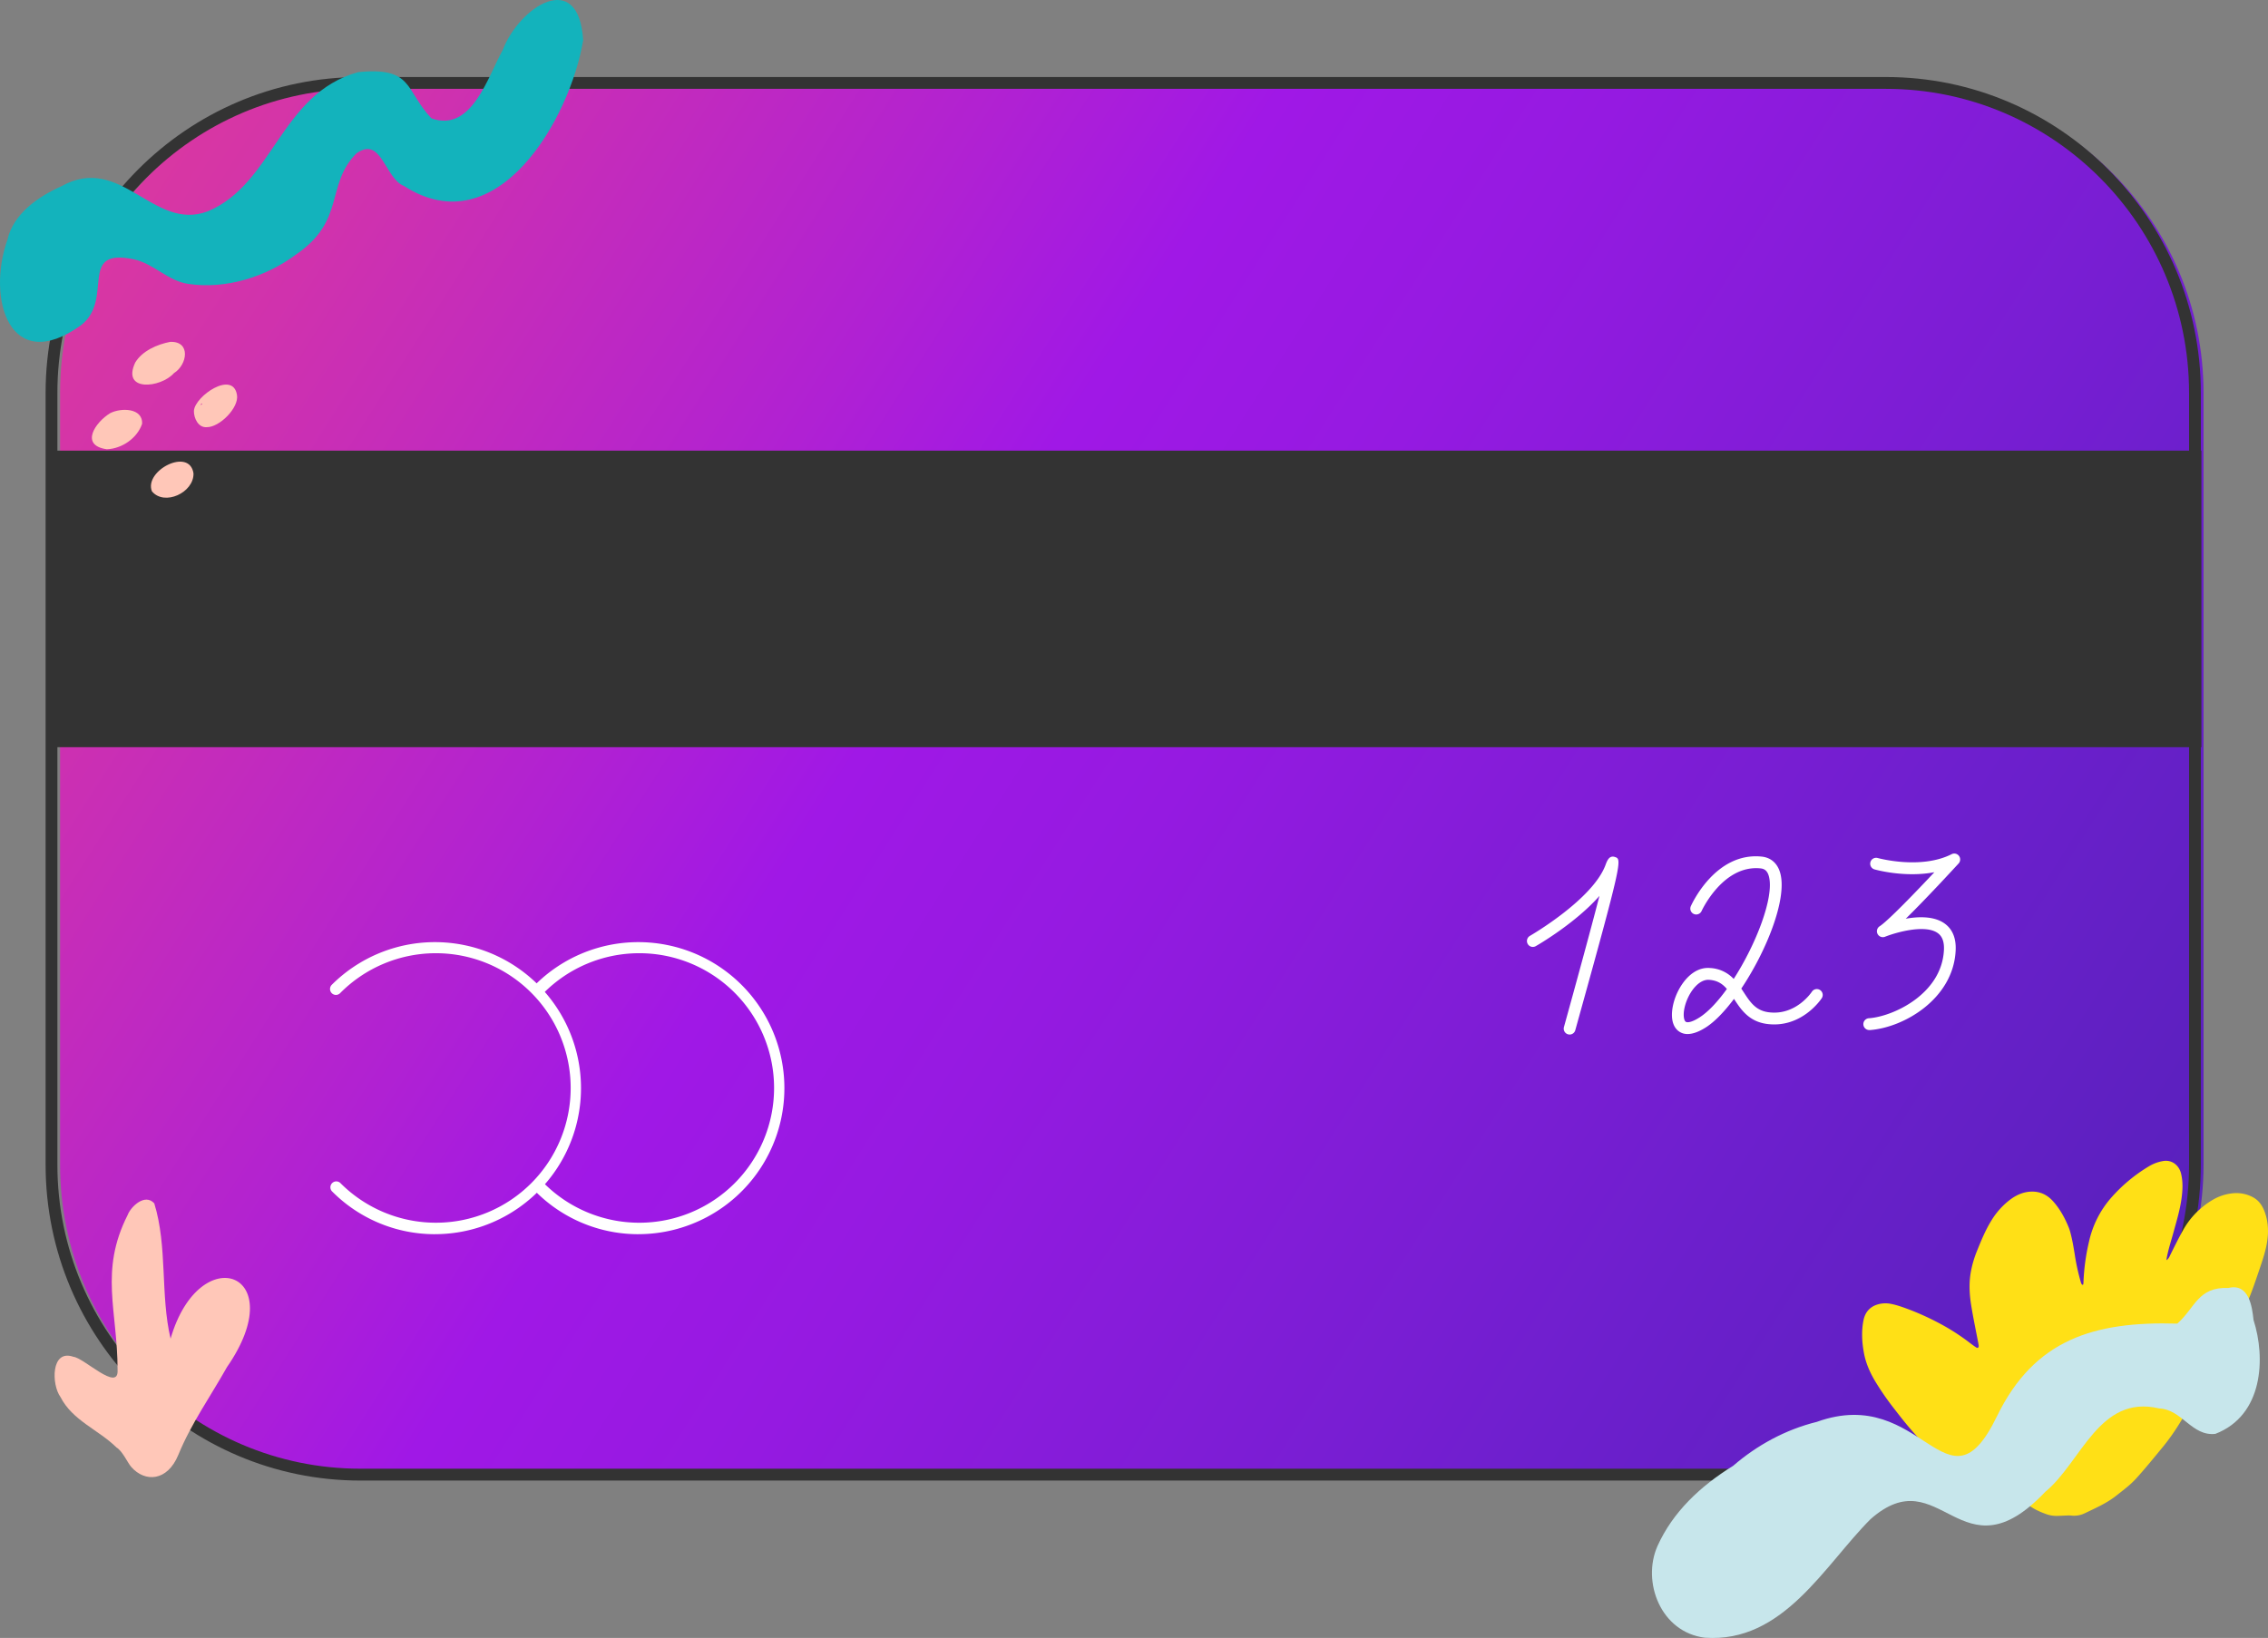 <svg xmlns="http://www.w3.org/2000/svg" xmlns:xlink="http://www.w3.org/1999/xlink" viewBox="0 0 2467.2 1782.27"><rect x="0" y="0" width="2467.2" height="1782.27" fill="#808080" stroke="none"/><defs><style>.cls-1{fill:none;}.cls-2{fill:url(#linear-gradient);}.cls-3{fill:#fff;}.cls-4{fill:#333;}.cls-5{fill:#13b3bc;}.cls-6{fill:#ffc7b8;}.cls-7{fill:#ffe016;}.cls-8{fill:#c7e6eb;}</style><linearGradient id="linear-gradient" x1="104.79" y1="130.2" x2="3019.33" y2="1985.85" gradientUnits="userSpaceOnUse"><stop offset="0" stop-color="#dc399e"/><stop offset="0.08" stop-color="#d032ad"/><stop offset="0.24" stop-color="#b021d3"/><stop offset="0.31" stop-color="#a018e6"/><stop offset="0.4" stop-color="#951ae1"/><stop offset="0.56" stop-color="#771ed2"/><stop offset="0.61" stop-color="#6d1fcd"/><stop offset="1" stop-color="#32249d"/></linearGradient></defs><g id="Layer_2" data-name="Layer 2"><g id="Drawing"><rect class="cls-1" x="58.95" y="83.81" width="2344.54" height="1527.14"/><path class="cls-2" d="M2061,1604.51H401.42c-185.6,0-336.06-151-336.06-337.29V427.54c0-186.28,150.46-337.3,336.06-337.3H2061c185.6,0,336.07,151,336.07,337.3v839.68C2397.08,1453.5,2246.61,1604.51,2061,1604.51Z"/><path class="cls-3" d="M473.12,1342.93a157.41,157.41,0,0,1-111.53-46.22,6.42,6.42,0,1,1,9-9.13,146.62,146.62,0,1,0-.63-206.9,6.38,6.38,0,0,1-9.06,0,6.45,6.45,0,0,1,0-9.1,158.88,158.88,0,1,1,112.22,271.32Z"/><path class="cls-4" d="M2051.66,1611H392.09c-188.84,0-342.48-154.19-342.48-343.73V427.54C49.61,238,203.25,83.81,392.09,83.81H2051.66c188.85,0,342.48,154.19,342.48,343.73v839.68C2394.14,1456.76,2240.51,1611,2051.66,1611ZM392.09,96.68c-181.77,0-329.66,148.43-329.66,330.86v839.68c0,182.45,147.89,330.87,329.67,330.87H2051.67c181.77,0,329.66-148.42,329.66-330.87V427.54c0-182.43-147.89-330.86-329.66-330.86Z"/><rect class="cls-4" x="61.09" y="490.34" width="2333.66" height="322.67"/><path class="cls-3" d="M1707.49,1125.68a6.43,6.43,0,0,1-6.18-8.16c11.94-43,28.64-104.12,38.64-142.7-26.18,29.73-67,53.39-69.3,54.68a6.38,6.38,0,0,1-8.74-2.39,6.45,6.45,0,0,1,2.38-8.79c.68-.39,68.17-39.47,82.18-77,1.71-4.59,4-10.91,10.3-8.84,7.71,2.53,8.51,2.79-43.12,188.46A6.39,6.39,0,0,1,1707.49,1125.68Z"/><path class="cls-3" d="M1835.83,1125.11a15.77,15.77,0,0,1-10.34-3.55c-9.66-8-7.38-25.29-2.49-37.66,5.87-14.87,19-32.05,37.14-30.61a37.73,37.73,0,0,1,25.83,11.88c24.38-37.86,43.89-88.38,38.45-111-1.81-7.55-5.79-8.94-9.44-9.3-40.78-4-63.76,46-64,46.55a6.42,6.42,0,0,1-11.72-5.23c1.07-2.42,26.78-59.18,77-54.14,10.61,1.06,17.94,7.84,20.64,19.1,6.84,28.5-15.64,84.19-42.66,124.51.92,1.38,1.82,2.76,2.7,4.11,6.93,10.6,12.92,19.76,26.83,21.63,29.53,4,46.55-21.25,47.27-22.32a6.41,6.41,0,1,1,10.71,7.06c-.88,1.36-22.1,33-59.67,28-19.67-2.64-28.24-15.69-35.79-27.25-10.26,13.69-20.81,24.69-30.38,30.86C1847.42,1123.21,1840.87,1125.11,1835.83,1125.11Zm22.54-59c-10,0-18.95,11.18-23.45,22.54-4.67,11.81-3.74,20.94-1.28,23,1.63,1.34,6.61.92,15.31-4.69,9.52-6.13,19.78-17.22,29.6-30.87-4.73-5.53-10.29-9.32-19.28-9.93Z"/><path class="cls-3" d="M2033.57,1120.8a6.43,6.43,0,0,1-.46-12.85c26.43-1.91,79.25-26.4,81.56-74.32.42-8.79-1.78-14.78-6.7-18.32-13.86-10-46.18-.52-57.46,4a6.44,6.44,0,0,1-5.77-11.44c8.62-5.44,38.18-36.05,59.53-58.8-32,6.1-63.5-2.61-65.15-3.09a6.43,6.43,0,0,1,3.48-12.38c.48.12,46.71,12.87,80.44-4.16a6.38,6.38,0,0,1,8,1.87,6.45,6.45,0,0,1-.4,8.23c-4.62,5-34.91,38-57.48,60.1,14.28-2.49,31-2.84,42.26,5.23,8.62,6.21,12.68,16.1,12,29.42-2.51,52.22-55.88,83.81-93.43,86.54A3.54,3.54,0,0,1,2033.57,1120.8Z"/><path class="cls-3" d="M694.37,1342.93a157.48,157.48,0,0,1-111.54-46.22,6.42,6.42,0,0,1,9-9.13,146.63,146.63,0,1,0-.62-206.9,6.38,6.38,0,0,1-9.06,0,6.45,6.45,0,0,1,0-9.1,158.88,158.88,0,1,1,112.22,271.32Z"/><path class="cls-5" d="M8.12,260.75c6.44-28.22,33.5-46.87,58.83-58.18,64.86-36.1,99.87,49.69,158.93,27.42,71.63-29.69,79-128,163.75-151.49,60-6,50.64,19.34,79.67,50.28,43.82,15.71,61.22-45,77.58-74.35C564.75,7.49,629.56-35,634.38,43.81,620.25,129,541.06,267.59,439.6,202.45c-21-8-24.55-55.36-52-35.44-33.74,34.28-11.35,72.76-65.24,109.67-32.62,24.56-76.85,38.4-117.66,32.2-22.07-3.19-37.26-21.85-58.92-26.68C83.64,269.08,124.85,325.57,88,354,10.6,409.28-14.83,325.18,8.12,260.75Z"/><path class="cls-6" d="M185.06,372c22.79-1,18.85,24.9,4.17,34-14.36,16.22-57.23,20.72-42.14-11.5C154.75,381.73,171,374.74,185.06,372Z"/><path class="cls-6" d="M116.2,488.82c-29.74-4.19-12.55-29.41,3.64-39.25,11.54-6,35.66-6,34.73,11.64C149.22,476.83,132.72,488.22,116.2,488.82Z"/><path class="cls-6" d="M224.87,464.8c-9.19.75-14.12-9.83-13.92-17.84,1.16-16,42.42-44.3,46.83-17.29C260.25,443.64,238.67,465.11,224.87,464.8ZM220,439.35c-.3-1-1.6.51-1.75,1.07C218.76,441,219.66,439.81,220,439.35Z"/><path class="cls-6" d="M210.49,515.09c.57,20.9-31.74,35.91-45.25,19.47C156.42,512.05,206.2,486.32,210.49,515.09Z"/><path class="cls-7" d="M2356.82,1371.22c2.5-1.78,3.35-4.26,4.48-6.53,4.32-8.68,8.59-17.4,13.35-25.87a87.8,87.8,0,0,1,32.17-33.12,53.33,53.33,0,0,1,22.31-7.32,38.23,38.23,0,0,1,21.73,4.34c7.32,3.93,11.25,10.81,13.66,18.56,3.7,11.91,3.25,23.82.58,35.93-2,8.93-5,17.5-7.91,26.08-3.72,10.89-7.32,21.82-11.91,32.4-9.83,22.65-20.49,44.87-33.28,66-7.11,11.77-14.53,23.35-21.71,35.08-6.64,10.87-13,21.92-19.74,32.72a235.72,235.72,0,0,1-17.94,25.18c-9.53,11.53-18.92,23.19-29,34.26-6.46,7.09-14.13,12.68-21.58,18.58-10.4,8.23-22.53,13.45-34.33,19.15a26.53,26.53,0,0,1-14.71,2.4,36.7,36.7,0,0,0-5.45,0c-3.23.1-6.46.32-9.69.38a33.07,33.07,0,0,1-12.34-2.08c-6.88-2.55-13.43-5.46-19.21-10.07a27.48,27.48,0,0,0-5.31-2.9q-23.42-11.47-46.86-22.91a254.34,254.34,0,0,1-34.27-20.61c-6.79-4.76-13.84-9.13-20.22-14.47a157.32,157.32,0,0,1-13.67-12.9c-9.28-9.91-17.64-20.57-25.92-31.31a297.7,297.7,0,0,1-20.3-29.45c-5.71-9.62-10.18-19.82-12.17-30.88-2.13-11.8-2.78-23.76-.35-35.57,1.75-8.49,7-14.58,15.59-17a29.83,29.83,0,0,1,13.77-.63c7.22,1.37,14,3.89,20.82,6.44a293.06,293.06,0,0,1,34.1,15.75A234.2,234.2,0,0,1,2143,1461.3c2.25,1.71,4.53,3.39,6.9,4.92,1.48,1,2.78,0,2.59-1.85-.14-1.41-.43-2.8-.69-4.19-2.45-12.91-5.18-25.77-7.29-38.74-2-12-2.81-24.09-.78-36.24a114.41,114.41,0,0,1,6.82-23.86c4.54-11.24,9.11-22.48,15.5-32.88A81.62,81.62,0,0,1,2187,1305.1c6.8-5,14.32-8.31,22.94-8.52,9.54-.23,17.26,3.59,23.52,10.59,7.51,8.39,12.78,18.14,17,28.49a49.13,49.13,0,0,1,2,6.35c1.94,7.43,3.22,15,4.45,22.57a233.67,233.67,0,0,0,6.92,31.36,6.25,6.25,0,0,0,1.24,2,1.14,1.14,0,0,0,1-.19,4.53,4.53,0,0,0,.36-1.75,231.45,231.45,0,0,1,6.2-45.59,107.33,107.33,0,0,1,23.53-46.64,172.91,172.91,0,0,1,41.72-34.84,43.67,43.67,0,0,1,14.68-5.5c10.28-2,17.86,4.76,20,13.29,2.31,9.19,1.81,18.43.53,27.71-1.63,11.87-5.1,23.28-8.23,34.78-2.7,10-6,19.74-7.88,29.89A20.2,20.2,0,0,0,2356.82,1371.22Z"/><path class="cls-8" d="M1976.35,1547.14c115.48-41.65,141.44,106.55,196-6.1,40.66-83.63,105.66-103.48,196.2-100.82,19.42-17.17,22.35-40.17,55.61-38.78,22.46-5.5,25.79,20.63,27.29,34.75,13.24,41.27,10.81,103.8-41.51,124-25.77,2.88-36.07-26.56-61.19-27.68-65.36-15.47-84.54,58.53-123.8,90.71-92.19,97.32-113.8-37.62-190.11,29.76-50.15,50.13-94.78,135.09-180.31,129-48-6-68.72-60.79-51.47-99.73,16.58-36.85,46.38-65.07,82.32-87.32C1911.29,1572.55,1942.26,1555.58,1976.35,1547.14Z"/><path class="cls-6" d="M185.56,1456.58c31.62-109,132.82-72.2,61.33,31C229,1519.48,208.08,1548.72,194,1583c-11.9,29-36.38,30.23-51.32,13.07-3.83-4.39-9.45-17.19-15.86-21-19.5-19.3-48-29.31-61.1-55.11-9.75-13.3-10.47-52.3,14.18-43.62,11.23,1,49.58,39.07,48,14.16.06-64.27-20-107.22,10.94-168.42,3.25-8.79,18.66-24.12,29-12.7C182.39,1356.72,174.28,1408.67,185.56,1456.58Z"/></g></g></svg>